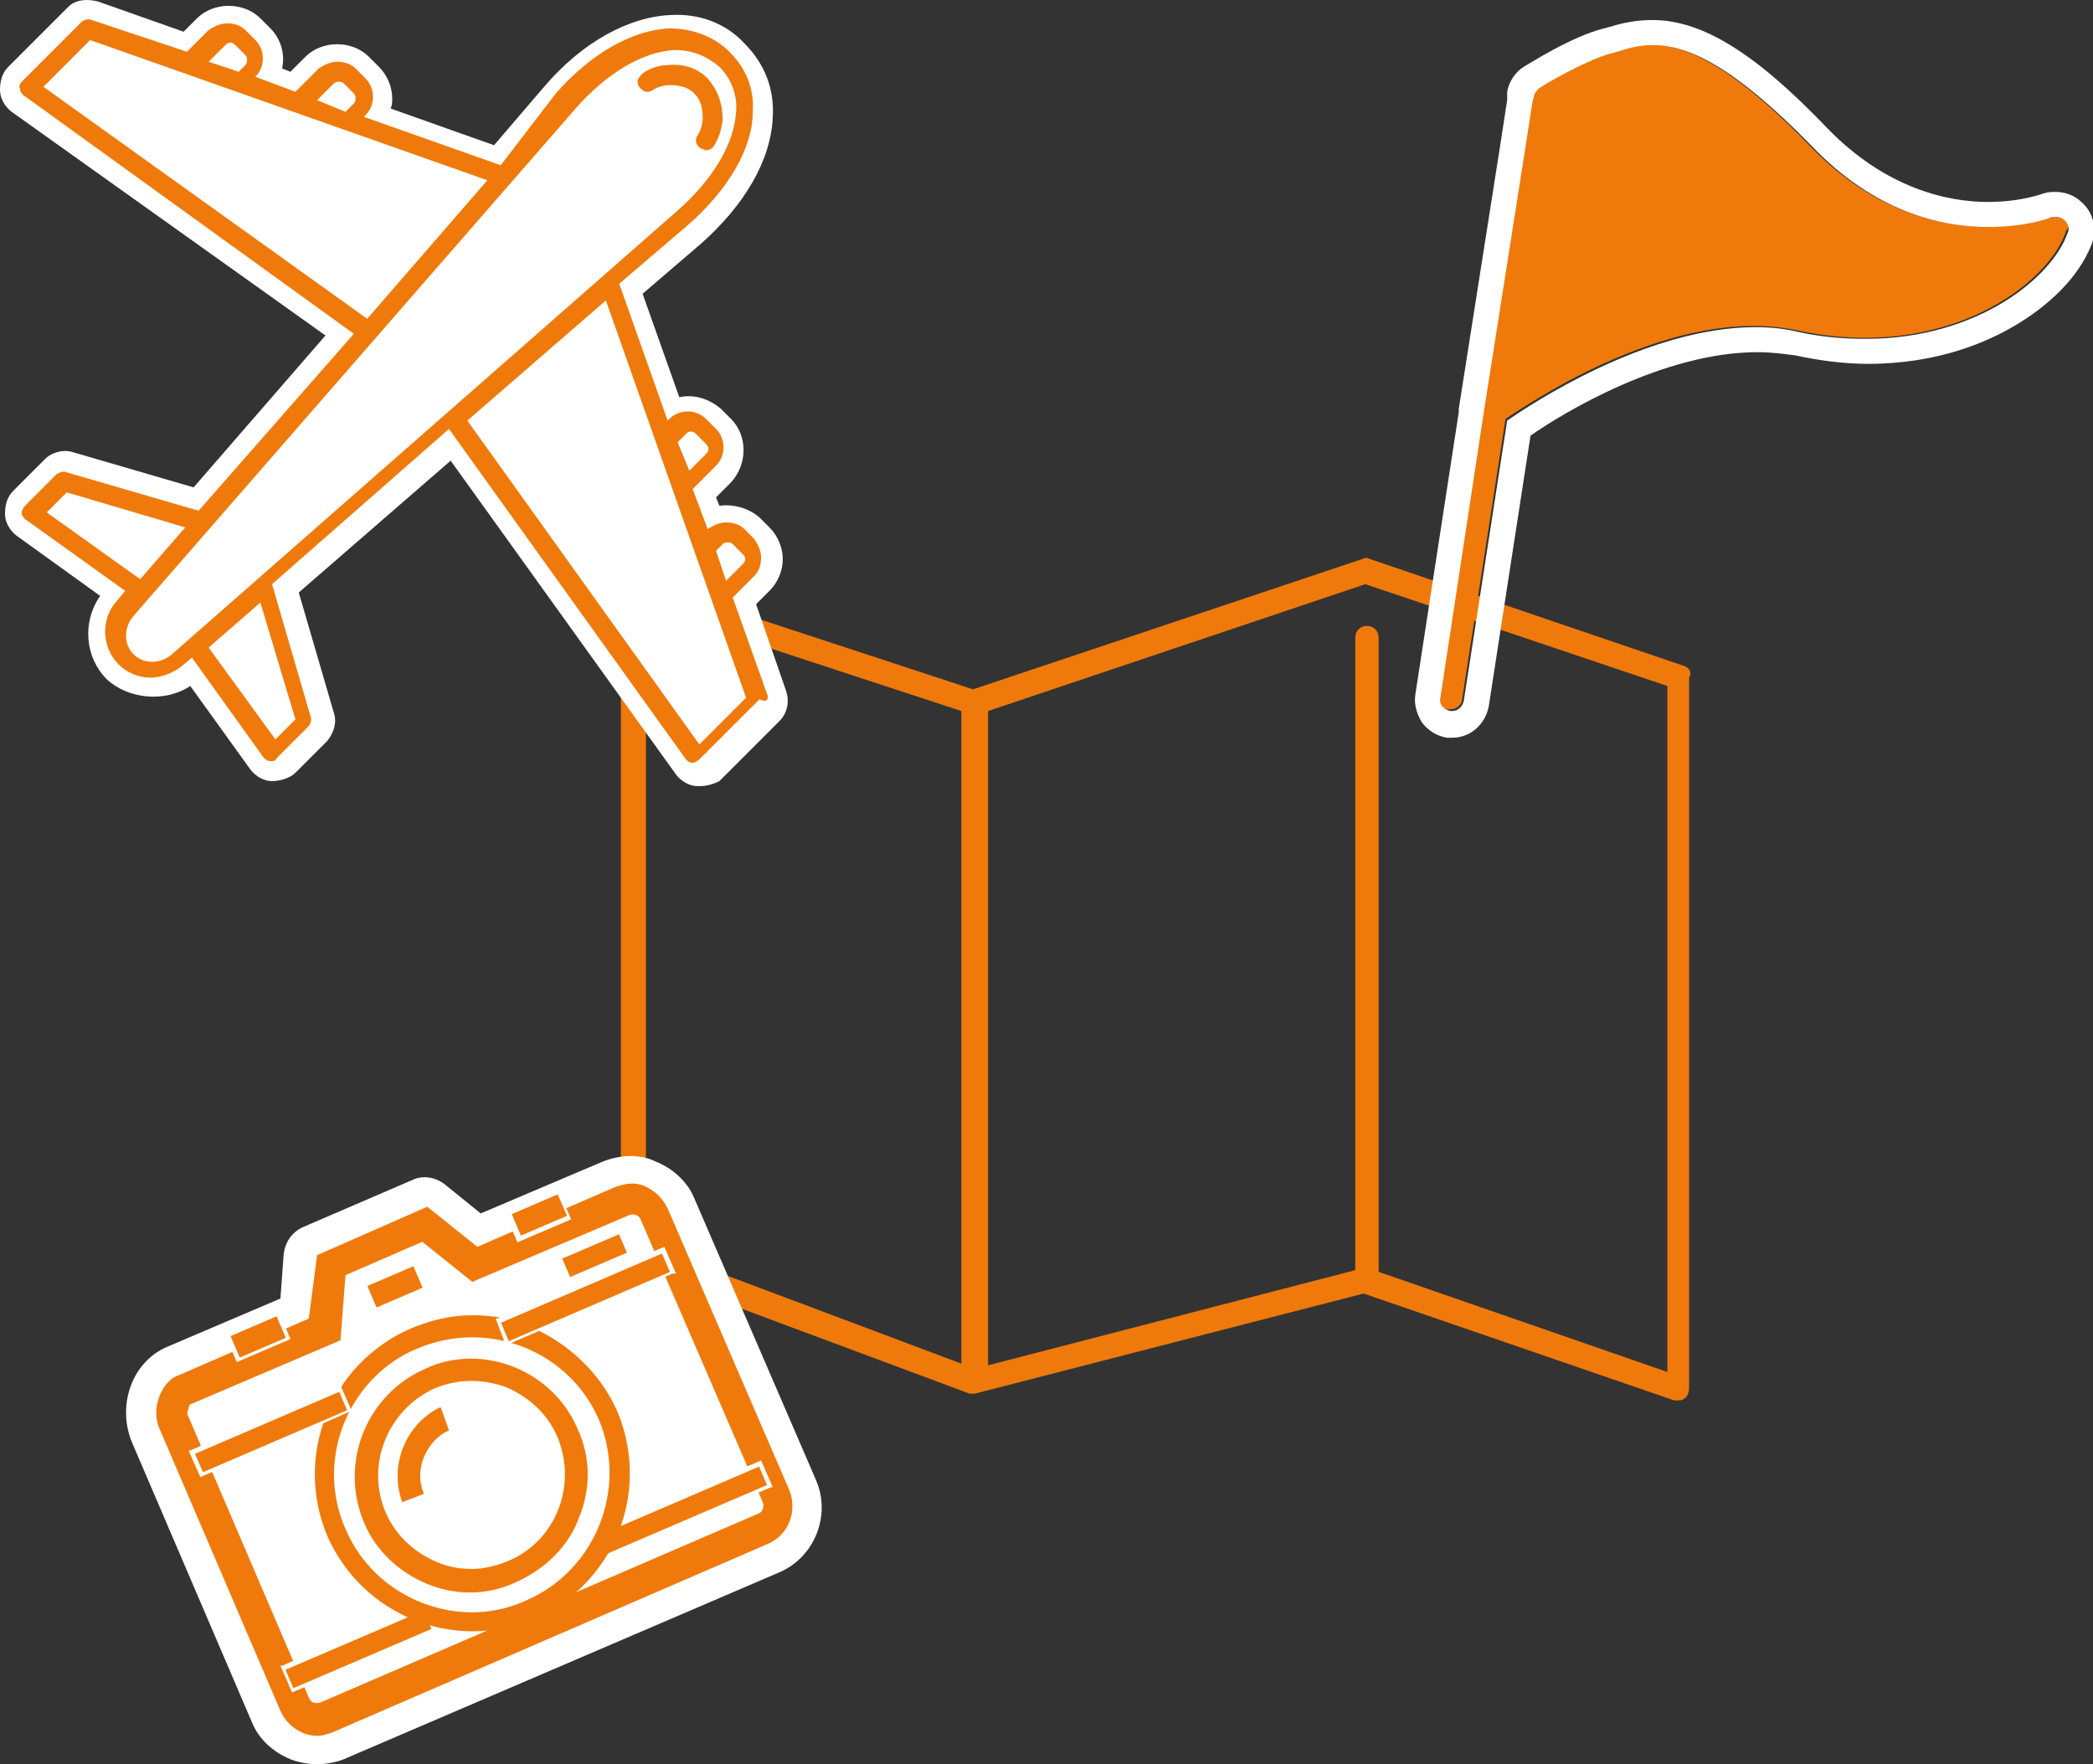 <?xml version="1.0" encoding="utf-8"?>
<!-- Generator: Adobe Illustrator 23.0.1, SVG Export Plug-In . SVG Version: 6.00 Build 0)  -->
<svg version="1.1" id="レイヤー_1" xmlns="http://www.w3.org/2000/svg" xmlns:xlink="http://www.w3.org/1999/xlink" x="0px"
	 y="0px" viewBox="0 0 125.4 105.7" style="enable-background:new 0 0 125.4 105.7;" xml:space="preserve">
<rect x="0" y="0" width="125.4" height="105.7" fill="#333333" stroke="none"/>
<style type="text/css">
	.st0{fill:#EF7A0B;}
	.st1{fill:#FFFFFF;}
</style>
<g>
	<path class="st0" d="M100.9,39.9l-18.8-6.4c-0.2-0.1-0.3-0.1-0.5,0l-23.3,7.8l-20.1-6.6c-0.2-0.1-0.5,0-0.7,0.1
		c-0.2,0.1-0.3,0.4-0.3,0.6v39.8c0,0.3,0.2,0.6,0.5,0.7l20.4,7.6c0.1,0,0.2,0,0.2,0c0,0,0,0,0,0c0,0,0,0,0,0c0,0,0.1,0,0.1,0l23.3-6
		l18.6,6.4c0.1,0,0.2,0,0.2,0c0.2,0,0.3,0,0.4-0.1c0.2-0.1,0.3-0.4,0.3-0.6V40.6C101.4,40.3,101.2,40,100.9,39.9z M38.7,36.4
		l18.9,6.2v39.1l-18.9-7.1V36.4z M99.9,82.2l-17.3-6v-38c0-0.4-0.3-0.7-0.7-0.7s-0.7,0.3-0.7,0.7v37.9l-22,5.7V42.6L81.8,35
		l18.1,6.1V82.2z"/>
	<g>
		<g>
			<path class="st1" d="M45.8,41.7l-2.1-5.9l1.4-1.4c0.5-0.5,0.5-1.4,0-2l-0.6-0.6c-0.5-0.5-1.4-0.5-2,0L42.4,32l-1-2.7l1.5-1.5
				c0.5-0.5,0.5-1.4,0-2l-0.6-0.6c-0.5-0.5-1.4-0.5-2,0l-0.2,0.2l-3-8.4l4.1-3.6c2.4-2.1,3.8-4.5,3.9-6.7c0.1-1.4-0.4-2.6-1.3-3.5
				C42.9,2.4,41.7,2,40.3,2c-2.2,0.1-4.6,1.5-6.7,3.9L30,10l-8.4-3l0.2-0.2c0.5-0.5,0.5-1.4,0-2l-0.6-0.6c-0.5-0.5-1.4-0.5-2,0
				l-1.5,1.5l-2.7-1l0.2-0.2c0.5-0.5,0.5-1.4,0-2L14.7,2c-0.5-0.5-1.4-0.5-2,0l-1.4,1.4L5.4,1.3C5.3,1.2,5.1,1.3,5,1.4L1.4,5
				C1.3,5.1,1.3,5.2,1.3,5.3c0,0.1,0.1,0.2,0.2,0.3L21.4,20L12,30.7l-8-2.3c-0.2,0-0.3,0-0.4,0.1l-1.9,1.9c-0.1,0.1-0.1,0.2-0.1,0.3
				c0,0.1,0.1,0.2,0.2,0.3l6.1,4.4l-0.6,0.7c-0.9,1.1-0.9,2.7,0.1,3.7c0.5,0.5,1.2,0.8,1.8,0.8c0.6,0,1.3-0.2,1.8-0.7l0.7-0.6
				l4.4,6.1c0.1,0.1,0.2,0.2,0.3,0.2c0,0,0,0,0,0c0.1,0,0.2,0,0.3-0.1l1.9-1.9c0.1-0.1,0.2-0.3,0.1-0.4l-2.3-8l10.8-9.4l14.3,19.9
				c0.1,0.1,0.2,0.2,0.3,0.2c0,0,0,0,0,0c0.1,0,0.2,0,0.3-0.1l3.6-3.6C45.9,42,45.9,41.9,45.8,41.7z"/>
			<path class="st1" d="M41.9,47.1c0,0-0.1,0-0.1,0c-0.5,0-1-0.3-1.3-0.7L27,27.6l-9.1,7.9l2.1,7.2c0.2,0.6,0,1.2-0.4,1.7l-1.9,1.9
				c-0.3,0.3-0.9,0.5-1.4,0.5c-0.5,0-1-0.3-1.3-0.7l-3.6-5c-1.5,1-3.7,0.8-5-0.4c-1.3-1.3-1.5-3.4-0.4-5l-5-3.6
				c-0.4-0.3-0.7-0.8-0.7-1.3c0-0.5,0.1-1,0.5-1.4l1.9-1.9c0.4-0.4,1.1-0.6,1.7-0.4l7.2,2.1l7.9-9.1L0.7,6.7C0.3,6.4,0,5.9,0,5.4
				c0-0.5,0.1-1,0.5-1.4l3.6-3.6C4.5,0,5.2-0.1,5.9,0.1L11,1.9l0.8-0.8c1-1,2.8-1,3.8,0l0.6,0.6c0.6,0.6,0.9,1.5,0.7,2.4l0.5,0.2
				l0.9-0.9c1-1,2.8-1,3.8,0l0.6,0.6c0.5,0.5,0.8,1.2,0.8,1.9c0,0.2,0,0.4-0.1,0.6l6.2,2.2l3-3.5c2.3-2.7,5.1-4.2,7.6-4.3
				c1.7-0.1,3.3,0.5,4.4,1.7c1.2,1.2,1.8,2.7,1.7,4.4c-0.1,2.6-1.7,5.3-4.3,7.6l-3.5,3l2.2,6.2c0.9-0.2,1.8,0.1,2.5,0.7l0.6,0.6
				c1,1,1,2.7,0,3.8l-0.9,0.9l0.2,0.5c0.8-0.1,1.7,0.1,2.4,0.7l0.6,0.6c0.5,0.5,0.8,1.2,0.8,1.9s-0.3,1.4-0.8,1.9l-0.8,0.8l1.8,5.2
				c0.2,0.6,0.1,1.3-0.4,1.8l-3.6,3.6C42.7,47,42.3,47.1,41.9,47.1z M27.2,24.5c0,0,0.1,0,0.1,0c0.4,0,0.7,0.2,0.9,0.5L42,44.1
				l2.5-2.5l-1.9-5.4c-0.2-0.5,0-1,0.3-1.3l1.4-1.4c0,0,0-0.1,0-0.2l-0.6-0.6c0,0-0.1,0-0.2,0l-0.2,0.2c-0.3,0.3-0.8,0.4-1.2,0.3
				c-0.4-0.1-0.8-0.4-0.9-0.8l-1-2.7c-0.2-0.5,0-1,0.3-1.3l1.5-1.5c0.1-0.1,0.1-0.1,0-0.2l-0.6-0.6c-0.1-0.1-0.1-0.1-0.2,0L41,26.4
				c-0.3,0.3-0.8,0.4-1.2,0.3c-0.4-0.1-0.8-0.4-0.9-0.8l-3-8.4c-0.2-0.5,0-1,0.4-1.4l4.1-3.6c2.1-1.8,3.4-3.9,3.5-5.8
				c0-1-0.3-1.9-0.9-2.5c-0.7-0.7-1.5-1-2.5-0.9c-1.8,0.1-4,1.4-5.8,3.5L31,10.9c-0.3,0.4-0.9,0.5-1.4,0.4l-8.4-3
				c-0.4-0.1-0.7-0.5-0.8-0.9c-0.1-0.4,0-0.9,0.3-1.2l0.2-0.2c0.1-0.1,0.1-0.1,0-0.2l-0.6-0.6c0,0-0.1,0-0.2,0l-1.5,1.5
				c-0.3,0.3-0.9,0.5-1.3,0.3l-2.7-1C14.3,5.8,14,5.5,13.9,5c-0.1-0.4,0-0.9,0.3-1.2l0.2-0.2c0.1-0.1,0.1-0.1,0-0.2l-0.6-0.6
				c0,0-0.1,0-0.2,0l-1.4,1.4c-0.3,0.3-0.9,0.5-1.3,0.3L5.5,2.7L3,5.2l19.1,13.7c0.3,0.2,0.5,0.5,0.5,0.9c0,0.4-0.1,0.7-0.3,1
				l-9.4,10.8c-0.3,0.4-0.8,0.5-1.3,0.4l-7.5-2.2l-0.9,0.9l5.3,3.8C8.8,34.7,9,35,9.1,35.4c0,0.4-0.1,0.7-0.3,1L8.2,37
				c-0.5,0.6-0.5,1.4,0,1.9c0.5,0.5,1.4,0.5,1.9,0l0.7-0.6c0.3-0.2,0.6-0.4,1-0.3c0.4,0,0.7,0.2,0.9,0.5l3.8,5.3l0.9-0.9l-2.2-7.5
				c-0.1-0.5,0-1,0.4-1.3l10.8-9.4C26.6,24.6,26.9,24.5,27.2,24.5z M44.6,42.1C44.6,42.1,44.6,42.1,44.6,42.1L44.6,42.1L44.6,42.1z
				 M3.6,29.6C3.6,29.6,3.6,29.6,3.6,29.6L3.6,29.6z M4.5,29.4L4.5,29.4C4.5,29.4,4.5,29.4,4.5,29.4z M2.3,5.9L2.3,5.9
				C2.3,5.9,2.3,5.9,2.3,5.9z M5.9,2.3L5.9,2.3C5.9,2.3,5.9,2.3,5.9,2.3z"/>
		</g>
		<g>
			<g>
				<path class="st1" d="M46,41.7l-2.1-5.9l1.3-1.3c0.3-0.3,0.4-0.7,0.4-1.1c0-0.4-0.2-0.8-0.4-1.1l-0.6-0.6
					c-0.3-0.3-0.7-0.4-1.1-0.4c-0.4,0-0.8,0.2-1.1,0.4l0,0l-0.9-2.4l1.4-1.4c0.6-0.6,0.6-1.6,0-2.2l-0.6-0.6c-0.6-0.6-1.6-0.6-2.2,0
					l-0.1,0.1l-2.9-8.2l4.1-3.5c2.4-2.1,3.9-4.6,3.9-6.8c0.1-1.4-0.4-2.6-1.4-3.6c-0.9-0.9-2.2-1.4-3.6-1.4
					c-2.2,0.1-4.7,1.5-6.8,3.9L30,9.9L21.8,7l0.1-0.1c0.6-0.6,0.6-1.6,0-2.2l-0.6-0.6c-0.3-0.3-0.7-0.4-1.1-0.4s-0.8,0.2-1.1,0.4
					l-1.4,1.4l-2.4-0.9l0,0c0.6-0.6,0.6-1.6,0-2.2l-0.6-0.6c-0.3-0.3-0.7-0.4-1.1-0.4s-0.8,0.2-1.1,0.4l-1.3,1.3L5.5,1.2
					C5.3,1.1,5,1.2,4.9,1.3L1.3,4.9C1.2,5,1.1,5.2,1.2,5.3c0,0.2,0.1,0.3,0.2,0.4L21.2,20l-9.3,10.6L4,28.3c-0.2-0.1-0.4,0-0.6,0.1
					l-1.9,1.9c-0.1,0.1-0.2,0.3-0.2,0.4c0,0.2,0.1,0.3,0.2,0.4l6,4.3l-0.5,0.6c-1,1.1-0.9,2.8,0.1,3.8c0.5,0.5,1.2,0.8,1.9,0.8
					c0.7,0,1.4-0.3,1.9-0.7l0.6-0.5l4.3,6c0.1,0.1,0.2,0.2,0.4,0.2c0.2,0,0.3,0,0.4-0.2l1.9-1.9c0.1-0.1,0.2-0.4,0.1-0.6l-2.3-7.9
					l10.6-9.3l14.2,19.8c0.1,0.1,0.2,0.2,0.4,0.2c0,0,0,0,0,0c0.1,0,0.3-0.1,0.4-0.2l3.6-3.6C46,42.1,46,41.9,46,41.7z M17.7,43.1
					l-1.2,1.2l-4-5.5l3.1-2.7L17.7,43.1z M12.5,3.7l1-1c0.2-0.2,0.4-0.2,0.6,0l0.6,0.6c0.1,0.1,0.1,0.2,0.1,0.3s0,0.2-0.1,0.3
					l-0.4,0.4L12.5,3.7z M19,6l1-1v0c0.1-0.1,0.2-0.1,0.3-0.1s0.2,0,0.3,0.1l0.6,0.6c0.1,0.1,0.1,0.2,0.1,0.3s0,0.2-0.1,0.3
					l-0.5,0.5L19,6z M2.6,5.2l2.8-2.8l23.8,8.4l-7.2,8.3L2.6,5.2z M40.5,3c1,0,1.9,0.4,2.6,1c0.7,0.7,1.1,1.7,1,2.7
					c-0.1,1.9-1.4,4.1-3.6,6L10.3,39.2c-0.7,0.6-1.7,0.6-2.3,0c-0.6-0.6-0.6-1.6,0-2.3L34.4,6.6c1.9-2.2,4.1-3.5,6-3.6
					C40.4,3,40.5,3,40.5,3z M2.8,30.7L4,29.5l7.1,2.1l-2.7,3.1L2.8,30.7z M40.6,26.5l0.5-0.5c0.2-0.2,0.4-0.2,0.6,0l0.6,0.6
					c0.2,0.2,0.2,0.4,0,0.6l-1,1L40.6,26.5z M42.9,33l0.4-0.4c0.1-0.1,0.2-0.1,0.3-0.1h0c0.1,0,0.2,0,0.3,0.1l0.6,0.6
					c0.2,0.2,0.2,0.4,0,0.6l-1,1L42.9,33z M36.3,18l8.4,23.8l-2.8,2.8L28,25.2L36.3,18z"/>
				<path class="st1" d="M42.4,4.7c-0.6-0.6-1.4-0.9-2.4-0.8c-0.5,0-1.1,0.2-1.5,0.5c-0.1,0.1-0.2,0.2-0.3,0.4c0,0.1,0,0.3,0.1,0.4
					c0.2,0.3,0.5,0.4,0.8,0.2c0.3-0.2,0.7-0.3,1-0.3c0.6,0,1.1,0.1,1.5,0.5c0.4,0.4,0.5,0.9,0.5,1.5c0,0.3-0.1,0.7-0.3,1
					c-0.2,0.3-0.1,0.6,0.2,0.8c0.1,0,0.2,0.1,0.3,0.1c0.2,0,0.4-0.1,0.5-0.3c0.3-0.5,0.4-0.9,0.5-1.5C43.3,6.2,43,5.4,42.4,4.7z"/>
			</g>
			<g>
				<path class="st0" d="M46,41.7l-2.1-5.9l1.3-1.3c0.3-0.3,0.4-0.7,0.4-1.1c0-0.4-0.2-0.8-0.4-1.1l-0.6-0.6
					c-0.3-0.3-0.7-0.4-1.1-0.4c-0.4,0-0.8,0.2-1.1,0.4l0,0l-0.9-2.4l1.4-1.4c0.6-0.6,0.6-1.6,0-2.2l-0.6-0.6c-0.6-0.6-1.6-0.6-2.2,0
					l-0.1,0.1l-2.9-8.2l4.1-3.5c2.4-2.1,3.9-4.6,3.9-6.8c0.1-1.4-0.4-2.6-1.4-3.6c-0.9-0.9-2.2-1.4-3.6-1.4
					c-2.2,0.1-4.7,1.5-6.8,3.9L30,9.9L21.8,7l0.1-0.1c0.6-0.6,0.6-1.6,0-2.2l-0.6-0.6c-0.3-0.3-0.7-0.4-1.1-0.4s-0.8,0.2-1.1,0.4
					l-1.4,1.4l-2.4-0.9l0,0c0.6-0.6,0.6-1.6,0-2.2l-0.6-0.6c-0.3-0.3-0.7-0.4-1.1-0.4s-0.8,0.2-1.1,0.4l-1.3,1.3L5.5,1.2
					C5.3,1.1,5,1.2,4.9,1.3L1.3,4.9C1.2,5,1.1,5.2,1.2,5.3c0,0.2,0.1,0.3,0.2,0.4L21.2,20l-9.3,10.6L4,28.3c-0.2-0.1-0.4,0-0.6,0.1
					l-1.9,1.9c-0.1,0.1-0.2,0.3-0.2,0.4c0,0.2,0.1,0.3,0.2,0.4l6,4.3l-0.5,0.6c-1,1.1-0.9,2.8,0.1,3.8c0.5,0.5,1.2,0.8,1.9,0.8
					c0.7,0,1.4-0.3,1.9-0.7l0.6-0.5l4.3,6c0.1,0.1,0.2,0.2,0.4,0.2c0.2,0,0.3,0,0.4-0.2l1.9-1.9c0.1-0.1,0.2-0.4,0.1-0.6l-2.3-7.9
					l10.6-9.3l14.2,19.8c0.1,0.1,0.2,0.2,0.4,0.2c0,0,0,0,0,0c0.1,0,0.3-0.1,0.4-0.2l3.6-3.6C46,42.1,46,41.9,46,41.7z M17.7,43.1
					l-1.2,1.2l-4-5.5l3.1-2.7L17.7,43.1z M12.5,3.7l1-1c0.2-0.2,0.4-0.2,0.6,0l0.6,0.6c0.1,0.1,0.1,0.2,0.1,0.3s0,0.2-0.1,0.3
					l-0.4,0.4L12.5,3.7z M19,6l1-1v0c0.1-0.1,0.2-0.1,0.3-0.1s0.2,0,0.3,0.1l0.6,0.6c0.1,0.1,0.1,0.2,0.1,0.3s0,0.2-0.1,0.3
					l-0.5,0.5L19,6z M2.6,5.2l2.8-2.8l23.8,8.4l-7.2,8.3L2.6,5.2z M40.5,3c1,0,1.9,0.4,2.6,1c0.7,0.7,1.1,1.7,1,2.7
					c-0.1,1.9-1.4,4.1-3.6,6L10.3,39.2c-0.7,0.6-1.7,0.6-2.3,0c-0.6-0.6-0.6-1.6,0-2.3L34.4,6.6c1.9-2.2,4.1-3.5,6-3.6
					C40.4,3,40.5,3,40.5,3z M2.8,30.7L4,29.5l7.1,2.1l-2.7,3.1L2.8,30.7z M40.6,26.5l0.5-0.5c0.2-0.2,0.4-0.2,0.6,0l0.6,0.6
					c0.2,0.2,0.2,0.4,0,0.6l-1,1L40.6,26.5z M42.9,33l0.4-0.4c0.1-0.1,0.2-0.1,0.3-0.1h0c0.1,0,0.2,0,0.3,0.1l0.6,0.6
					c0.2,0.2,0.2,0.4,0,0.6l-1,1L42.9,33z M36.3,18l8.4,23.8l-2.8,2.8L28,25.2L36.3,18z"/>
				<path class="st0" d="M42.4,4.7c-0.6-0.6-1.4-0.9-2.4-0.8c-0.5,0-1.1,0.2-1.5,0.5c-0.1,0.1-0.2,0.2-0.3,0.4c0,0.1,0,0.3,0.1,0.4
					c0.2,0.3,0.5,0.4,0.8,0.2c0.3-0.2,0.7-0.3,1-0.3c0.6,0,1.1,0.1,1.5,0.5c0.4,0.4,0.5,0.9,0.5,1.5c0,0.3-0.1,0.7-0.3,1
					c-0.2,0.3-0.1,0.6,0.2,0.8c0.1,0,0.2,0.1,0.3,0.1c0.2,0,0.4-0.1,0.5-0.3c0.3-0.5,0.4-0.9,0.5-1.5C43.3,6.2,43,5.4,42.4,4.7z"/>
			</g>
		</g>
	</g>
	<g>
		<path class="st1" d="M45.9,92.4l-26.1,11.2c-1.2,0.5-2.5,0-3-1.2L9.7,85.6c-0.5-1.2,0-2.7,1.1-3.2l7.9-3.4l0.3-3.8l6.5-2.8l3,2.4
			l8.4-3.6c1.2-0.5,2.5,0,3,1.2l7.3,16.9C47.6,90.5,47.1,91.9,45.9,92.4z"/>
		<path class="st1" d="M19,105.7c-0.5,0-1.1-0.1-1.6-0.3c-1-0.4-1.9-1.2-2.3-2.2L7.9,86.4c-0.9-2.2,0-4.8,2.1-5.7l6.8-2.9l0.2-2.7
			c0.1-0.7,0.5-1.3,1.2-1.6l6.5-2.8c0.6-0.3,1.4-0.2,2,0.3l2.1,1.7l7.3-3.1c1-0.4,2.2-0.5,3.2,0c1,0.4,1.9,1.2,2.3,2.2l7.3,16.9
			c0.9,2.1-0.1,4.6-2.2,5.5l0,0l-26.1,11.2C20.1,105.6,19.5,105.7,19,105.7z M20.8,76.5l-0.2,2.7c-0.1,0.7-0.5,1.3-1.2,1.6l-7.9,3.4
			c0,0-0.1,0.1-0.1,0.2c-0.1,0.2,0,0.3,0,0.5l7.2,16.8c0.1,0.2,0.3,0.3,0.5,0.2l26.1-11.2c0.2-0.1,0.3-0.3,0.2-0.5l-7.3-16.9
			c0-0.1-0.1-0.2-0.2-0.2c-0.1,0-0.2,0-0.3,0l-8.4,3.6c-0.6,0.3-1.4,0.2-2-0.3l-2.1-1.7L20.8,76.5z"/>
	</g>
	<g>
		<g>
			<path class="st0" d="M47.3,89.3L40,72.4c-0.3-0.6-0.7-1-1.3-1.3s-1.2-0.2-1.8,0l-8.3,3.6l-3-2.4l-6.6,2.9L18.5,79l-7.8,3.4
				c-0.6,0.2-1,0.8-1.2,1.4c-0.2,0.6-0.2,1.3,0.1,1.9l7.2,16.8c0.4,0.9,1.3,1.5,2.2,1.5c0.3,0,0.6-0.1,0.9-0.2L46,92.5
				C47.2,92,47.8,90.6,47.3,89.3z M20.7,76.4l4.6-2l3,2.4l9.4-4c0.3-0.1,0.6,0,0.7,0.3l7.3,16.9c0.1,0.3,0,0.6-0.3,0.7L19.2,102
				c-0.3,0.1-0.6,0-0.7-0.3l-7.2-16.8c-0.1-0.1-0.1-0.3,0-0.5c0-0.2,0.1-0.3,0.2-0.3l8.9-3.8L20.7,76.4z"/>
			<path class="st0" d="M34.7,90.9c0.7-1.7,0.7-3.6-0.1-5.3c-1.1-2.6-3.7-4.2-6.4-4.2c-0.9,0-1.9,0.2-2.7,0.6
				c-3.5,1.5-5.2,5.6-3.7,9.2c0.7,1.7,2.1,3,3.8,3.7c1.7,0.7,3.6,0.7,5.3-0.1C32.7,94,34.1,92.6,34.7,90.9z M30.5,93.5
				c-0.7,0.3-1.5,0.5-2.2,0.5c-0.7,0-1.4-0.1-2.1-0.4c-1.4-0.6-2.5-1.6-3.1-3c-1.2-2.8,0.1-6.1,2.9-7.4c1.4-0.6,2.9-0.6,4.3-0.1
				c1.4,0.6,2.5,1.6,3.1,3C34.6,89,33.3,92.3,30.5,93.5z"/>
			<path class="st0" d="M26.4,84.3c-2.1,1-3.1,3.5-2.3,5.7l1.3-0.5c-0.3-0.7-0.3-1.5,0-2.2c0.3-0.7,0.8-1.3,1.5-1.6L26.4,84.3z"/>
			
				<rect x="13.7" y="79.1" transform="matrix(0.919 -0.394 0.394 0.919 -30.317 12.566)" class="st1" width="3.5" height="1.9"/>
			
				<rect x="13.9" y="79.4" transform="matrix(0.919 -0.395 0.395 0.919 -30.325 12.572)" class="st0" width="3" height="1.4"/>
			
				<rect x="30.5" y="71.9" transform="matrix(0.919 -0.394 0.394 0.919 -26.105 18.626)" class="st1" width="3.5" height="1.9"/>
			
				<rect x="30.8" y="72.1" transform="matrix(0.919 -0.395 0.395 0.919 -26.126 18.649)" class="st0" width="3" height="1.4"/>
			
				<rect x="21.9" y="76.1" transform="matrix(0.919 -0.394 0.394 0.919 -28.475 15.563)" class="st1" width="3.5" height="1.9"/>
			<rect x="22.1" y="76.4" transform="matrix(0.919 -0.395 0.395 0.919 -28.479 15.566)" class="st0" width="3" height="1.4"/>
		</g>
		<polygon class="st1" points="45.6,87.5 35.5,91.8 35.4,91.9 36,93.5 46.2,89.1 46.3,89.1 		"/>
		
			<rect x="35.5" y="89.9" transform="matrix(0.919 -0.395 0.395 0.919 -32.396 23.46)" class="st0" width="10.6" height="1.2"/>
		<polygon class="st1" points="25.5,96.1 16.9,99.8 16.8,99.8 17.5,101.4 26.1,97.7 26.2,97.7 		"/>
		<rect x="17" y="98.2" transform="matrix(0.919 -0.394 0.394 0.919 -37.208 16.492)" class="st0" width="9" height="1.2"/>
		<path class="st0" d="M31.8,79.5c-1.1-0.5-2.3-0.7-3.5-0.7c-1.3,0-2.5,0.3-3.7,0.8c-4.8,2.1-7,7.6-5,12.4c2.1,4.8,7.6,7,12.4,5
			c4.8-2.1,7-7.6,5-12.4C36,82.3,34.1,80.5,31.8,79.5z M31.5,95.9c-1.1,0.5-2.2,0.7-3.2,0.7c-3.2,0-6.3-1.9-7.6-5
			c-0.9-2-0.9-4.3-0.1-6.3s2.4-3.7,4.4-4.5c4.2-1.8,9.1,0.1,10.9,4.3C37.6,89.2,35.7,94.1,31.5,95.9z"/>
		<polygon class="st1" points="20.4,83 11.4,86.9 11.3,86.9 12,88.5 20.9,84.6 21.1,84.6 		"/>
		
			<rect x="11.5" y="85.2" transform="matrix(0.919 -0.395 0.395 0.919 -32.538 13.345)" class="st0" width="9.4" height="1.2"/>
		<polygon class="st1" points="39.8,74.7 29.8,79 29.7,79 30.3,80.6 40.3,76.3 40.5,76.3 		"/>
		
			<rect x="29.8" y="77.1" transform="matrix(0.919 -0.395 0.395 0.919 -27.827 20.166)" class="st0" width="10.5" height="1.2"/>
		
			<rect x="33.8" y="74.6" transform="matrix(0.919 -0.394 0.394 0.919 -26.769 20.167)" class="st0" width="3.7" height="1.2"/>
	</g>
	<path class="st0" d="M123.7,13.2c-0.2-0.2-0.5-0.2-0.8-0.2c-0.3,0.1-7.7,2.8-14.5-4.3c-6.4-6.6-9.2-6.4-11.6-5.7
		c-0.2,0-0.3,0.1-0.4,0.1c-1.8,0.5-4.2,2-4.3,2.1c-0.2,0.1-0.3,0.3-0.3,0.5l-0.1,0.4c0,0,0,0,0,0l-0.4,2.6l-2.5,15.9c0,0,0,0,0,0
		l-2.6,17.1c-0.1,0.4,0.2,0.8,0.6,0.8c0,0,0.1,0,0.1,0c0.4,0,0.7-0.3,0.7-0.6l2.6-16.8c1.5-1,10.2-6.9,17.5-5.3
		c8.9,1.9,15.1-2.8,16.1-6C124,13.7,123.9,13.4,123.7,13.2z"/>
	<path class="st1" d="M124.7,12.1c-0.4-0.4-1-0.6-1.5-0.6c-0.3,0-0.5,0-0.8,0.1c0,0-1.3,0.5-3.3,0.5c-2.4,0-6.1-0.8-9.6-4.4
		C105.2,3.2,102,1.2,99,1.2c-1,0-1.9,0.2-2.5,0.4c-0.1,0-0.3,0.1-0.4,0.1c-2,0.5-4.6,2.2-4.8,2.3c-0.5,0.3-0.9,0.9-1,1.5L90.3,6
		l-0.4,2.6l-2.5,15.9l0,0.2l0,0l-2.6,16.9c-0.1,0.6,0.1,1.2,0.4,1.7c0.4,0.5,0.9,0.8,1.5,0.9c0.1,0,0.2,0,0.3,0c1.1,0,2-0.8,2.2-1.9
		l2.5-16.2c2-1.4,8-5,13.6-5c0.8,0,1.6,0.1,2.3,0.2c1.4,0.3,2.9,0.5,4.3,0.5c4.2,0,7.2-1.3,9-2.4c2.3-1.4,3.9-3.2,4.5-5
		C125.6,13.6,125.4,12.7,124.7,12.1z M123.9,13.9c-0.9,2.7-5.4,6.4-12.1,6.4c-1.3,0-2.6-0.1-4-0.4c-0.8-0.2-1.7-0.3-2.6-0.3
		c-6.6,0-13.6,4.7-14.9,5.6l-2.6,16.8c-0.1,0.4-0.4,0.6-0.7,0.6c0,0-0.1,0-0.1,0c-0.4-0.1-0.7-0.4-0.6-0.8l2.6-17.1c0,0,0,0,0,0
		l2.5-15.9l0.4-2.6c0,0,0,0,0,0l0.1-0.4c0-0.2,0.2-0.4,0.3-0.5c0.1-0.1,2.6-1.6,4.3-2.1c0.1,0,0.3-0.1,0.4-0.1
		c0.6-0.2,1.3-0.4,2.1-0.4c2.1,0,4.8,1.2,9.5,6c3.8,4,7.8,4.9,10.6,4.9c2.2,0,3.7-0.5,3.8-0.6c0.1,0,0.2,0,0.3,0
		c0.2,0,0.4,0.1,0.5,0.2C123.9,13.4,124,13.7,123.9,13.9z"/>
</g>
</svg>
